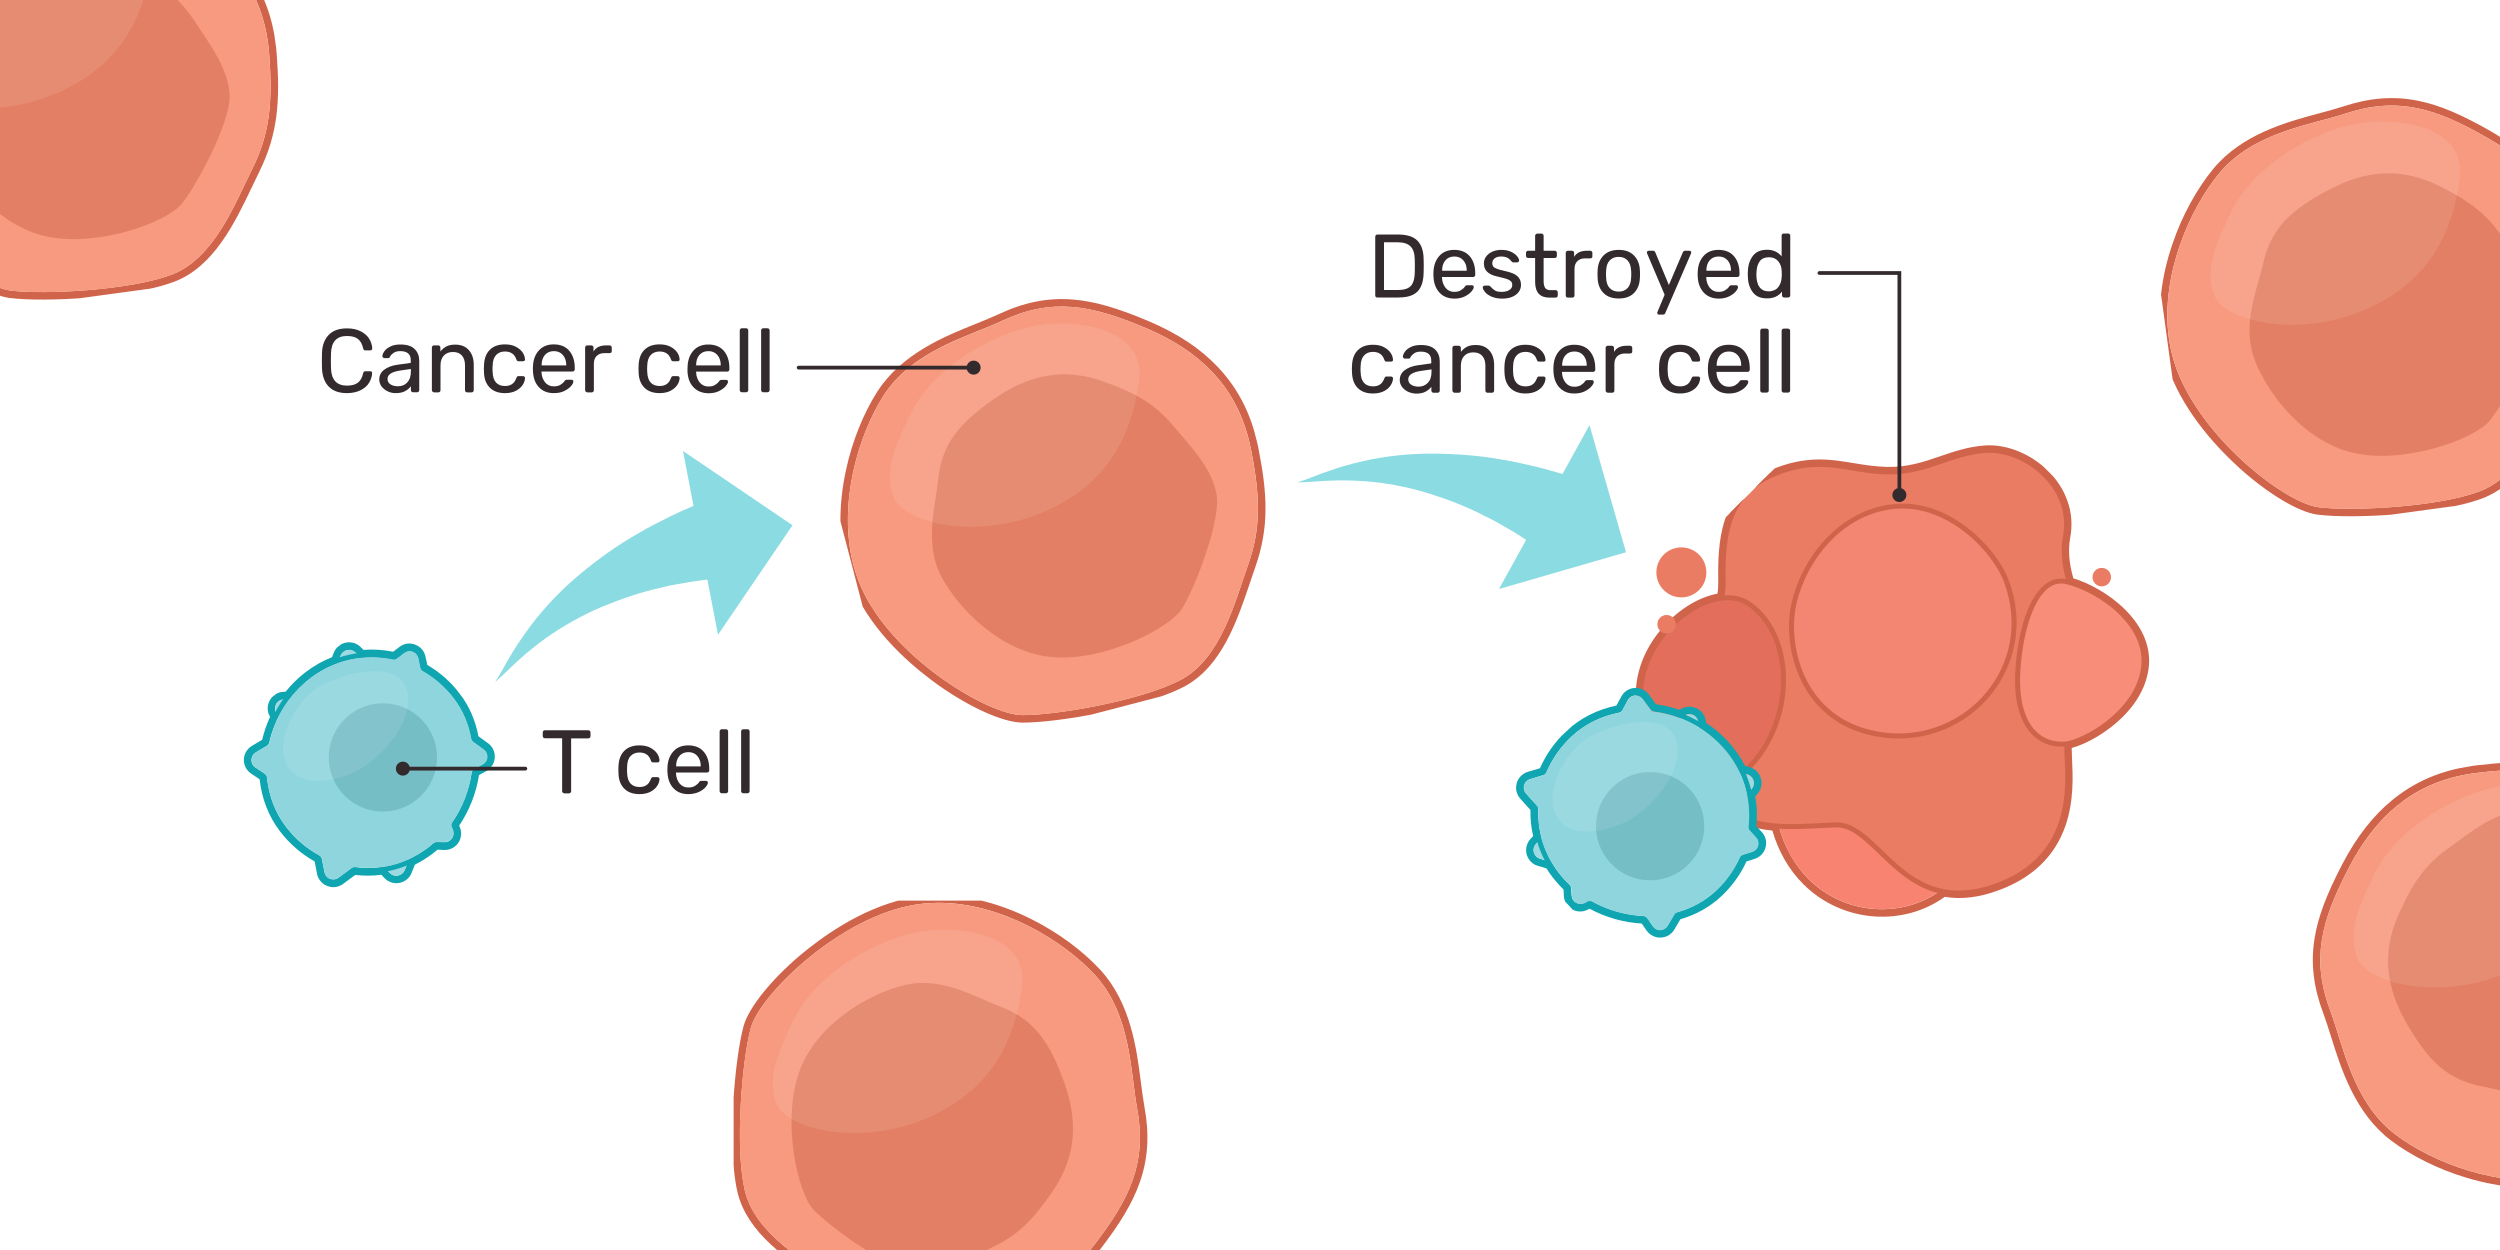 <?xml version="1.0" encoding="utf-8"?>
<!-- Generator: Adobe Illustrator 27.3.0, SVG Export Plug-In . SVG Version: 6.00 Build 0)  -->
<svg version="1.1" id="T-cell-cancer-cell-illustration"
	 xmlns="http://www.w3.org/2000/svg" xmlns:xlink="http://www.w3.org/1999/xlink" x="0px" y="0px" viewBox="0 0 2000 1000"
	 style="enable-background:new 0 0 2000 1000;" xml:space="preserve">
<style type="text/css">
	.st0{fill:#D0644B;}
	.st1{fill:#F88370;}
	.st2{fill:#EA7C64;}
	.st3{fill:#F88E79;}
	.st4{fill:#F28672;}
	.st5{fill:#E36E5B;}
	.st6{fill:#F79A7F;}
	.st7{opacity:0.5;fill:#D0644B;enable-background:new    ;}
	.st8{fill:#0FA5B1;}
	.st9{fill:#9DD9E1;}
	.st10{fill:#8FD5DD;}
	.st11{opacity:0.3;fill:#3C8691;enable-background:new    ;}
	.st12{fill:#FFFFFF;}
	.st13{clip-path:url(#SVGID_00000129925776525347193670000000788253899485901719_);}
	.st14{opacity:0.1;fill:#FFFFFF;enable-background:new    ;}
	.st15{fill:#8BDBE2;}
	.st16{fill:#332A2D;}
</style>
<symbol  id="apop" viewBox="-190.6 -191.3 381.2 382.6">
	<g>
		<path class="st0" d="M-27.6-185.3c17,0,34.1,6.7,45,22.7c7.5,11,18.6,18.8,29.7,24.5c10.5-6.4,28.9-12.4,47.1-12.4
			c16,0,31.7,4.7,41.7,17.9c22,29,6.8,75.5-1.3,84.8c4.4,10.9,74.3,47.8,41,119.5c-7.5,16.1-16.7,26.5-26.8,33.1
			c-5,38.7-39.6,70.3-81.6,70.3c-15.5,0-32-4.3-48.5-14.1c-10.2,8.9-20.1,14.8-31.9,17.2c-3.9,0.8-8.7,1.3-14.1,1.3
			c-6.5,0-13.9-0.7-21.6-2.4c-8.5,5.3-19.4,8.2-30.9,8.2c-16.8,0-35.1-6.1-49.4-19.6c-29-27.4-27.6-77.9-9.1-100.1
			c-2.4-4-5.5-7.8-9.4-11.6c-22.7-22.1-47.4-48.8-32-87s39.5-42.8,62.6-65.1S-92-145-73.6-166.1C-63.3-177.9-45.5-185.3-27.6-185.3
			 M-27.6-191.3L-27.6-191.3c-19.7,0-39,8.1-50.5,21.2c-8.8,10.1-14.1,20.9-19.2,31.3c-6.2,12.7-12.1,24.7-24,36.2
			c-7,6.7-14.2,11.9-21.2,16.9c-15.5,11.1-31.6,22.6-42.8,50.3c-7.6,18.8-7,36.6,1.9,54.4c7.6,15.2,20.2,28.2,31.5,39.1
			c2.3,2.3,4.4,4.6,6.2,7.1c-8.4,12.3-12.9,30-11.9,48.6c1.1,22.5,9.7,42.4,24.2,56.1c14.3,13.5,33.9,21.3,53.6,21.3
			c11.7,0,22.9-2.8,32-7.8c6.9,1.4,13.8,2,20.5,2c5.5,0,10.8-0.5,15.3-1.4c11-2.2,20.8-7.1,31.4-15.8c15.5,8.5,31.6,12.8,47.8,12.8
			c21.6,0,42.4-7.9,58.7-22.1c15.3-13.4,25.4-31.3,28.5-50.7c11-7.9,19.8-19,26.7-34c12.2-26.2,12.7-51.3,1.4-74.6
			C173.2-19.4,158.2-33,148.3-42c-2.1-1.9-4.6-4.2-6.3-5.9c4.3-7.3,8.7-19.8,10.5-34.1c1.9-15.1,1.4-36.8-11.8-54.2
			c-10-13.2-26.1-20.2-46.5-20.2c-19,0-36.6,5.9-47.2,11.6c-10.9-6-19.2-13.1-24.7-21.1c-5.8-8.5-13.4-15.1-22.6-19.4
			C-8.6-189.3-17.8-191.3-27.6-191.3L-27.6-191.3z"/>
		<path class="st1" d="M149.4,92.4c2.2,63.8-76.6,115.9-147.2,56.9S147.8,47.1,149.4,92.4z"/>
		<g>
			<path class="st2" d="M-27.3,181.5c-12.5,0-55.2-3-80.6-41.5c-12.9-19.6-17.7-34.9-22-48.4c-4.4-14-7.9-25.1-19.2-36.2
				C-174,31.2-197,4.4-181.6-33.8c10.8-26.6,25.6-37.3,41.4-48.6c7.1-5.1,14.5-10.3,21.7-17.3c12.5-12,18.7-24.9,24.8-37.3
				c5-10.2,10.2-20.8,18.6-30.5c10.7-12.2,28.9-19.9,47.5-19.9c19.7,0,36.3,8.4,46.7,23.6C33.8-142,62.9-132.9,78.5-128
				c1.8,0.6,3.4,1.1,4.8,1.5c14.4,4.8,39.9,45.1,53.2,78c0.7,1.8,4.6,5.4,9.1,9.4c19.1,17.3,58.9,53.4,31.8,111.6
				c-21.1,45.5-56.4,46.1-84.8,46.6c-17.4,0.3-32.4,0.6-41.1,10.3l-1.5,1.6c-23.9,26.7-39.7,44.4-62.9,49
				C-17.1,181.1-22.1,181.5-27.3,181.5L-27.3,181.5z"/>
			<path class="st0" d="M-27.6-185.3c17,0,34.1,6.7,45,22.7c16.9,24.8,52,33.5,65.3,37.9s38.3,43,52,76.9
				c4.4,10.9,74.3,47.8,41,119.5S74.5,100.8,50.1,128.2c-24.5,27.4-40.3,45.4-63.3,50.1c-4,0.8-8.8,1.3-14.1,1.3
				c-23.7,0-58.3-9.3-79-40.6C-132.7,98.7-125,76-147.8,53.9c-22.7-22.1-47.4-48.8-32-87s39.5-42.8,62.6-65.1S-92-145-73.6-166.1
				C-63.3-177.9-45.5-185.3-27.6-185.3 M-27.6-189.3v4V-189.3c-19.1,0-37.9,7.9-49,20.6c-8.7,9.9-13.9,20.6-18.9,30.9
				c-6,12.3-12.2,25-24.4,36.8c-7.1,6.8-14.4,12-21.4,17.1c-16,11.4-31.1,22.2-42.1,49.4c-7.4,18.3-6.8,35.5,1.8,52.8
				c7.4,14.9,19.9,27.7,31.1,38.5c11,10.7,14.4,21.6,18.7,35.4c4.3,13.6,9.1,29,22.2,48.9c9.8,14.9,23.3,26.2,40.1,33.5
				c13,5.7,28,8.9,42.2,8.9c5.4,0,10.5-0.5,14.9-1.3c23.9-4.8,39.8-22.6,64-49.7l1.5-1.6c8.2-9.1,22.8-9.4,39.6-9.7
				c28.9-0.5,64.9-1.1,86.6-47.8c27.7-59.5-12.8-96.3-32.3-113.9c-3.8-3.4-8-7.3-8.6-8.7c-6.8-16.8-16.4-35.1-26.5-50.2
				c-7.7-11.5-18.8-25.9-27.9-28.9c-1.4-0.5-3-1-4.8-1.5c-15.4-4.8-44.1-13.8-58.4-34.9C9.9-180.6-7.2-189.3-27.6-189.3L-27.6-189.3
				L-27.6-189.3z"/>
		</g>
		<g>
			<path class="st3" d="M112.5-35.1c-14.2,0-29.8-9.2-45-26.6c-21.2-24.1-33.1-48.5-31-63.7c0.8-5.8,3.5-10.3,8-13.3
				c10-6.6,29.9-13.7,49.8-13.7s34.1,6.4,43.3,18.7c22.3,29.5,7.6,77-1.4,87.3C129.8-39,121.6-35.1,112.5-35.1L112.5-35.1z"/>
			<path class="st0" d="M94.2-150.4c16,0,31.7,4.7,41.7,17.9c22,29,6.8,75.5-1.3,84.8c-6,6.9-13.6,10.6-22.2,10.6
				c-12.9,0-28-8.2-43.5-25.9c-26-29.6-40.4-62.8-23.4-74C55.7-143.7,75.1-150.4,94.2-150.4 M94.2-154.4v4V-154.4
				c-20.4,0-40.6,7.3-50.9,14.1c-5,3.3-8.1,8.4-8.9,14.7c-2.1,16,9.6,40.4,31.5,65.3c15.6,17.8,31.7,27.2,46.5,27.2
				c9.7,0,18.4-4.1,25.2-12c4.6-5.4,10.7-20.2,12.9-37.1c1.9-14.7,1.4-35.8-11.4-52.7C129.5-147.7,114-154.4,94.2-154.4L94.2-154.4
				L94.2-154.4z"/>
		</g>
		<g>
			<path class="st4" d="M-22.4,69.6c-33.1,0-61.9-22-74.7-42.4c-18.3-29.4-25.6-76.6,1.6-110.7c14.6-18.3,39.6-28.8,68.5-28.8
				c14.3,0,28.1,2.6,38.1,7.2c30,13.9,49.3,40.2,53,72c3.7,32.4-9.5,63.8-35.4,84C12.7,63.3-4.5,69.6-22.4,69.6L-22.4,69.6z"/>
			<path class="st0" d="M-27-110.4c14.6,0,28.1,2.8,37.2,7.1C74.6-73.5,79,9,27.4,49.3C10.5,62.4-6.5,67.6-22.4,67.6
				c-32.8,0-60.8-22-73-41.5c-18-28.9-25.3-74.9,1.4-108.4C-77.3-103-50.6-110.4-27-110.4 M-27-114.4v4V-114.4
				c-13.3,0-26.3,2.3-37.5,6.5C-77.9-102.8-88.9-95-97-84.8c-12.9,16.1-19.2,36.4-18.4,58.6c0.7,19,6.6,38.3,16.7,54.5
				c13,20.9,42.4,43.4,76.4,43.4c18.4,0,35.9-6.5,52.2-19.2c13.2-10.3,23.5-23.9,29.8-39.2c6-14.7,8.2-30.9,6.4-46.6
				C64.3-48.7,58.7-63.3,50-75.7C40.5-89.2,27.7-99.7,11.9-107C1.7-111.7-12.4-114.4-27-114.4L-27-114.4L-27-114.4z"/>
		</g>
		<g>
			<path class="st5" d="M-79.8,187.3c-18.7,0-37.2-7.4-50.8-20.2c-23.8-22.5-26.9-58.6-19.6-82.6c5.3-17.7,15.8-29.1,28.6-31.4
				c3.1-0.5,6.2-0.8,9.4-0.8c42.5,0,82.8,46.1,82.8,94.9c0,9.8-3.6,18.6-10.6,25.5C-49.3,182-63.8,187.3-79.8,187.3L-79.8,187.3
				L-79.8,187.3z"/>
			<path class="st0" d="M-112.3,54.3c39.8,0,80.7,43.5,80.8,92.9c0,23.8-22.5,38.1-48.3,38.1c-16.8,0-35.1-6.1-49.5-19.6
				c-36.4-34.3-24.9-104.9,7.9-110.6C-118.4,54.5-115.4,54.3-112.3,54.3 M-112.3,50.3c-3.3,0-6.5,0.3-9.7,0.8
				c-13.6,2.4-24.6,14.3-30.2,32.8c-7.4,24.6-4.3,61.6,20.2,84.7c14,13.2,33,20.7,52.2,20.7c16.5,0,31.5-5.5,41.2-15.2
				c7.3-7.3,11.2-16.6,11.1-26.9c0-24.1-9.7-48.8-26.5-67.6C-70.6,60.9-91.9,50.3-112.3,50.3L-112.3,50.3L-112.3,50.3z"/>
		</g>
	</g>
</symbol>
<symbol  id="cancercell1" viewBox="-166 -171.6 332 343.1">
	<g>
		<path class="st0" d="M-1-165.6c50.4,0,99.7,30.4,124.8,57.5C153.1-76.4,152.5-29.3,157.6-2c8.3,44.2-5.5,73-35,111.1
			C95,144.8,61.6,165.6,17,165.6c-3,0-6-0.1-9.1-0.3c-38.6-2.3-63.2-8.2-89-25.8s-66.7-39.8-75-75.1c-8.1-34.5-2.2-104.1,4.8-129.8
			c7-25.8,66.6-84.6,125.2-97.5C-17.8-164.7-9.4-165.6-1-165.6 M-1-171.6c-9.1,0-17.9,0.9-26.4,2.8c-36.5,8-68.6,31.8-84.5,45.2
			c-23.5,19.9-41.2,42.1-45.2,56.6c-3.7,13.6-7,38.3-8.3,62.9c-0.9,16.8-1.6,48.3,3.4,69.9c7.8,32.9,40.4,54.3,66.6,71.5
			c3.9,2.5,7.5,4.9,10.9,7.2c28.6,19.5,55.4,24.6,92,26.8c3.2,0.2,6.4,0.3,9.4,0.3c22.9,0,43.2-5.1,62.1-15.6
			c17.5-9.7,33.3-23.9,48.3-43.2c17.1-22.1,26.9-38.6,32.6-54.9c6.7-19.1,7.8-38.4,3.6-60.9c-1-5.4-1.8-11.9-2.7-18.7
			c-3.4-26.9-8.1-63.8-32.6-90.4c-14.2-15.3-33.5-29.6-54.6-40.2C48.7-164.9,22.9-171.6-1-171.6L-1-171.6L-1-171.6z"/>
		<path class="st6" d="M7.9,165.3c49.2,3,85.2-18.1,114.7-56.2S166,42.2,157.6-2c-5.1-27.3-4.6-74.5-33.8-106.1
			c-29.3-31.6-91.4-67.7-150-54.8s-118.1,71.8-125.2,97.5c-7,25.8-12.9,95.3-4.8,129.8c8.3,35.3,49.3,57.5,75,75.1
			C-55.3,157.1-30.7,163,7.9,165.3L7.9,165.3z"/>
		<path class="st7" d="M90.2,65.1c19.5-28.4,20.2-57.4,8.7-88.4s-23.3-49.4-52-59.8C29.2-89.7,2-106.5-27-100.1
			c-28.9,6.5-72.3,31.1-85.9,70.7s-0.8,95.9,11.6,109.1c12.4,13.2,50.8,41.1,73.8,48.3s51.2-9.4,70.7-18.7S74.9,87.4,90.2,65.1
			L90.2,65.1z"/>
	</g>
</symbol>
<symbol  id="tcell1_2" viewBox="-90.6 -91.9 181.2 183.8">
	<g>
		<path class="st8" d="M-28.2-85.9c0.3,0,0.7,0,1,0.1c1.1,0.2,2.1,0.6,2.9,1.1l4.1,2.7c7.4-2,15.2-3.2,23.1-3.2
			c8.8,0,17.1,1.3,24.9,3.8l5.6-3.4c1.2-0.7,2.4-1,3.7-1c2.4,0,4.8,1.2,6.1,3.5c0.6,0.9,0.9,2,1,3l0.6,5.7
			c7.5,4.5,14.1,10.2,19.8,16.8c0.7,0.8,1.7,1.3,2.8,1.3H75c3.9,0,7.1,3.2,7.1,7.2c0,1.1-0.3,2.1-0.7,3l-3.4,7.1c-0.4,1-0.5,2-0.1,3
			c4.2,10.1,6.6,21.1,6.6,32.6c0,12.1-3.1,23.7-8.5,34.1c-0.4,0.8-0.6,1.8-0.3,2.8l3,10c1.1,3.8-1,7.8-4.8,8.9
			c-0.7,0.2-1.4,0.3-2.1,0.3c-0.4,0-0.7,0-1.1-0.1L63,52.2c-0.2,0-0.4,0-0.5,0c-1,0-1.9,0.4-2.6,1.1C49.7,63.2,37.1,71,23.1,75.5
			c-1.2,0.4-2.2,1.4-2.5,2.6l-0.6,2.3c-0.8,3.3-3.7,5.5-6.9,5.5c-0.6,0-1.1-0.1-1.7-0.2c-1.1-0.3-2-0.8-2.8-1.4l-4.8-3.9
			c-0.7-0.5-1.5-0.8-2.3-0.8c-0.1,0-0.2,0-0.2,0c-1.7,0.1-3.5,0.2-5.2,0.2c-6.3,0-12.3-0.7-18-2l-8.1,4.8c-1.2,0.7-2.4,1-3.7,1
			c-2.4,0-4.8-1.2-6.2-3.5c-0.5-0.9-0.9-2-1-3l-0.6-6.6c-7-3.7-13.2-8.4-18.7-13.8c-0.7-0.7-1.7-1.1-2.7-1.1c0,0,0,0,0,0l-13-0.2
			c-3.9-0.1-7.1-3.3-7-7.3c0-1.1,0.3-2.1,0.7-3l5-10.1c0.5-1,0.5-2.1,0-3.1C-82,21.3-84.6,9.6-84.6-2.7c0-14.6,4.4-28.4,11.9-40.5
			c0.6-0.9,0.7-2.1,0.4-3.2l-3-8.7c-1.3-3.7,0.7-7.8,4.5-9.1c0.8-0.3,1.5-0.4,2.3-0.4c0.3,0,0.5,0,0.8,0l10.5,1.2c0.1,0,0.3,0,0.4,0
			c0.9,0,1.7-0.3,2.4-0.9c5.6-4.7,11.9-8.7,18.5-12l0.5-3.6C-34.8-83.4-31.7-85.9-28.2-85.9 M-28.2-91.9L-28.2-91.9
			c-6.5,0-12.1,4.9-13,11.3l-0.1,0.5c-5.7,3-11.1,6.6-16.1,10.7l-9.5-1.1c-0.5-0.1-1-0.1-1.5-0.1c-1.4,0-2.9,0.2-4.2,0.7
			c-6.9,2.3-10.6,9.8-8.2,16.7l2.6,7.7c-8,13.2-12.3,28-12.3,42.8c0,12.6,2.5,24.7,7.4,36.1l-4.5,9.1c-0.9,1.8-1.3,3.7-1.3,5.6
			c-0.1,3.5,1.3,6.8,3.7,9.4c2.4,2.5,5.7,3.9,9.2,4l12.2,0.2c5,4.9,10.6,9.1,16.7,12.6l0.3,3.4c0.2,1.9,0.8,3.8,1.8,5.5
			c2.4,4,6.7,6.4,11.3,6.4c2.4,0,4.7-0.6,6.7-1.9l6.1-3.6c5.6,1.1,11.3,1.6,17,1.6c1.6,0,3.1,0,4.7-0.1L4.8,89
			c1.5,1.2,3.3,2.1,5.2,2.6c1,0.2,2.1,0.4,3.1,0.4c6.1,0,11.3-4.1,12.8-10.1l0.3-1.1C40,76.1,52.8,68.4,63.3,58.3l6.7,1
			c0.6,0.1,1.3,0.1,1.9,0.1c1.3,0,2.6-0.2,3.8-0.6c3.4-1,6.1-3.3,7.8-6.4c1.7-3.1,2-6.7,1-10l-2.7-9.1c5.8-11.5,8.8-23.7,8.8-36.1
			c0-11.7-2.2-23.1-6.7-34l2.9-6.2c0.8-1.8,1.3-3.7,1.3-5.6c0-3.5-1.4-6.8-3.8-9.3s-5.8-3.9-9.3-3.9h-6.4c-5.3-6-11.3-11.3-18-15.6
			L50.3-80c-0.2-1.9-0.8-3.8-1.8-5.5c-2.4-3.9-6.7-6.4-11.3-6.4c-2.4,0-4.7,0.6-6.8,1.9l-3.3,2c-7.8-2.2-15.8-3.3-24.1-3.3
			c-7.4,0-14.8,0.9-22.1,2.7l-1.9-1.2c-1.6-1.1-3.5-1.8-5.4-2C-26.9-91.9-27.6-91.9-28.2-91.9L-28.2-91.9z"/>
		<g>
			<path class="st9" d="M33.5-84.8l-11.1,6.7c-5.4,3.3-8.6,9.7-7.1,16.5c1.5,7,7.8,12.1,14.9,12.1c9.3,0.1,16.4-7.9,15.5-16.9
				l-1.3-12.9c-0.1-1-0.4-2-1-3C41.3-85.7,36.9-86.8,33.5-84.8z"/>
			<path class="st9" d="M-35.3-79.8l-1.8,12.9c-0.9,6.2,2.1,12.8,8.3,15.9s14.3,1.6,18.8-3.9c5.9-7.2,4.2-17.7-3.4-22.7l-10.9-7.1
				c-0.8-0.6-1.9-0.9-2.9-1.1C-31.1-86.4-34.7-83.7-35.3-79.8L-35.3-79.8z"/>
			<path class="st9" d="M-30.1,82.6L-19,76c5.4-3.2,8.6-9.7,7.2-16.4c-1.5-7-7.7-12.1-14.8-12.2c-9.3-0.1-16.4,7.9-15.5,16.9
				l1.2,12.9c0.1,1,0.4,2.1,1,3C-37.9,83.5-33.5,84.6-30.1,82.6L-30.1,82.6z"/>
		</g>
		<path class="st8" d="M3-85.2c25.2,0,46.9,11.1,61.6,28.3c0.7,0.8,1.7,1.3,2.8,1.3H75c3.9,0,7.1,3.2,7.1,7.2c0,1.1-0.3,2.1-0.7,3
			l-3.4,7.1c-0.4,1-0.5,2-0.1,3c4.2,10.1,6.6,21.1,6.6,32.6c0,12.1-3.1,23.7-8.5,34.1c-0.4,0.8-0.6,1.8-0.3,2.8l3,10
			c1.1,3.8-1,7.8-4.8,8.9c-0.7,0.2-1.4,0.3-2.1,0.3c-0.4,0-0.7,0-1.1-0.1L63,52.2c-0.2,0-0.4,0-0.5,0c-1,0-1.9,0.4-2.6,1.1
			C49.7,63.2,37.1,71,23.1,75.5c-1.2,0.4-2.2,1.4-2.5,2.6l-0.6,2.3c-0.8,3.3-3.7,5.5-6.9,5.5c-0.6,0-1.1-0.1-1.7-0.2
			c-1.1-0.3-2-0.8-2.8-1.4l-4.8-3.9c-0.7-0.5-1.5-0.8-2.3-0.8c-0.1,0-0.2,0-0.2,0c-1.7,0.1-3.5,0.2-5.2,0.2
			c-22.5,0-42.1-8.9-56.3-23c-0.7-0.7-1.7-1.1-2.7-1.1c0,0,0,0,0,0l-13-0.2c-3.9-0.1-7.1-3.3-7.1-7.3c0-1.1,0.3-2.1,0.7-3l4.9-10.1
			c0.5-1,0.5-2.1,0-3.1C-82,21.3-84.6,9.6-84.6-2.7c0-14.6,4.4-28.4,11.9-40.5c0.6-0.9,0.7-2.1,0.4-3.2l-3-8.7
			c-1.3-3.7,0.7-7.8,4.5-9.1c0.8-0.3,1.6-0.4,2.3-0.4c0.3,0,0.5,0,0.8,0l10.5,1.2c0.1,0,0.3,0,0.4,0c0.9,0,1.7-0.3,2.4-0.9
			C-38.7-77.2-18.5-85.2,3-85.2 M3-89.2c-21.6,0-42.8,7.8-59.8,21.9l-10.4-1.2c-0.4,0-0.8-0.1-1.2-0.1c-1.2,0-2.5,0.2-3.6,0.6
			c-2.8,1-5.1,3-6.4,5.6c-1.3,2.7-1.5,5.7-0.6,8.5l2.9,8.6c-8.2,13.1-12.5,27.8-12.5,42.5C-88.6,9.9-86,22-81,33.4l-4.9,10
			c-0.7,1.5-1.1,3.1-1.1,4.7c0,3,1.1,5.8,3.2,7.9c2.1,2.1,4.9,3.3,7.8,3.4l13,0.2c0,0,0,0,0,0c15.6,15.6,36.6,24.1,59,24.1
			c1.8,0,3.6-0.1,5.4-0.2l4.7,3.8c1.3,1,2.8,1.8,4.4,2.2c0.9,0.2,1.8,0.3,2.7,0.3c5.2,0,9.6-3.5,10.8-8.5l0.5-2.2
			c14.3-4.6,27.4-12.6,38.1-23.1l7.7,1.1c0.6,0.1,1.1,0.1,1.6,0.1c1.1,0,2.2-0.2,3.2-0.5c5.9-1.8,9.2-8,7.4-13.9l-3-9.8
			c5.9-11.5,8.9-23.5,8.9-35.9s-2.3-23.2-6.9-34l3.3-7c0.7-1.5,1.1-3.1,1.1-4.8c0-6.2-5-11.2-11.1-11.2h-7.4
			C59.7-68.8,50.3-76,39.5-81.1C28.1-86.5,15.9-89.2,3-89.2L3-89.2L3-89.2z"/>
		<path class="st10" d="M75.8,34.2c-0.3-0.9-0.2-1.9,0.3-2.8c5.4-10.5,8.5-22.1,8.5-34.1S82.2-25.2,78-35.3c-0.4-1-0.4-2.1,0.1-3
			l3.4-7.1c0.4-0.9,0.7-2,0.7-3c0-4-3.2-7.2-7.1-7.2h-7.5c-1.1,0-2.1-0.5-2.8-1.3C49.9-74.1,28.2-85.2,3-85.2
			c-21.5,0-41.7,8-57.3,21.1c-0.8,0.6-1.8,1-2.8,0.8l-10.5-1.2c-1-0.1-2.1,0-3.1,0.3c-3.7,1.3-5.8,5.3-4.5,9.1l3,8.7
			c0.4,1,0.2,2.2-0.4,3.2c-7.5,12.1-11.9,26-11.9,40.5c0,12.3,2.6,24,7.3,34.6c0.4,1,0.4,2.1,0,3.1l-4.9,10.1c-0.4,0.9-0.7,2-0.7,3
			c-0.1,3.9,3.1,7.2,7.1,7.3l13,0.2c0,0,0,0,0,0c1,0,2,0.4,2.7,1.1c14.2,14.2,33.7,23,56.3,23c1.8,0,3.5-0.1,5.2-0.2
			c0.9-0.1,1.8,0.2,2.6,0.8l4.8,3.9c0.8,0.6,1.8,1.1,2.8,1.4c3.8,0.9,7.7-1.4,8.7-5.3l0.6-2.3c0.3-1.2,1.2-2.2,2.5-2.6
			C37.1,71,49.8,63.2,59.9,53.2c0.8-0.8,2-1.2,3.1-1l7.9,1.2c1,0.1,2.1,0.1,3.1-0.2c3.8-1.1,5.9-5.1,4.8-8.9L75.8,34.2L75.8,34.2z"
			/>
		<circle class="st11" cx="10.8" cy="0.4" r="43.3"/>
	</g>
</symbol>
<rect class="st12" width="2000" height="1000"/>
<g>
	<defs>
		<rect id="SVGID_1_" width="2000" height="1000"/>
	</defs>
	<clipPath id="SVGID_00000145033635528232536870000011219836272965347251_">
		<use xlink:href="#SVGID_1_"  style="overflow:visible;"/>
	</clipPath>
	<g style="clip-path:url(#SVGID_00000145033635528232536870000011219836272965347251_);">
		<g>
			<g>
				<defs>
					
						<rect id="SVGID_00000015357267889166515990000011389946277450740637_" x="1336.4" y="345.8" transform="matrix(0.707 -0.707 0.707 0.707 68.151 1237.325)" width="382.6" height="381.2"/>
				</defs>
				<clipPath id="SVGID_00000124850968141406112820000000471039929177399735_">
					<use xlink:href="#SVGID_00000015357267889166515990000011389946277450740637_"  style="overflow:visible;"/>
				</clipPath>
				<g transform="matrix(1 0 0 1 0 0)" style="clip-path:url(#SVGID_00000124850968141406112820000000471039929177399735_);">
					
						<use xlink:href="#apop"  width="381.2" height="382.6" x="-190.6" y="-191.3" transform="matrix(0.707 0.707 -0.707 0.707 1523.089 531.827)" style="overflow:visible;"/>
				</g>
			</g>
			<circle class="st2" cx="1345.1" cy="457.9" r="20"/>
			<circle class="st2" cx="1681.4" cy="461.7" r="7.4"/>
			<circle class="st2" cx="1333.3" cy="499.4" r="7.4"/>
		</g>
		<g>
			<g>
				<defs>
					
						<rect id="SVGID_00000087408671796963181270000003437545568591949242_" x="1221.1" y="562.2" transform="matrix(0.733 -0.681 0.681 0.733 -93.225 1068.156)" width="183.8" height="181.2"/>
				</defs>
				<clipPath id="SVGID_00000019645179393163402510000005986616853132725683_">
					<use xlink:href="#SVGID_00000087408671796963181270000003437545568591949242_"  style="overflow:visible;"/>
				</clipPath>
				<g style="clip-path:url(#SVGID_00000019645179393163402510000005986616853132725683_);">
					
						<use xlink:href="#tcell1_2"  width="181.2" height="183.8" x="-90.6" y="-91.9" transform="matrix(0.681 0.733 -0.733 0.681 1313.045 652.748)" style="overflow:visible;"/>
				</g>
			</g>
			<path class="st14" d="M1244.3,651c-8.7-19.5,9-51.4,27.3-61.5c18.3-10.1,51.9-18.3,64.8-5c12.9,13.3,4,43.6-25.4,66.5
				C1293.4,664.7,1254.8,674.8,1244.3,651L1244.3,651z"/>
		</g>
		<g>
			<g>
				<defs>
					
						<rect id="SVGID_00000062913495890963863350000011728217370342899897_" x="206.9" y="520.2" transform="matrix(0.795 -0.607 0.607 0.795 -310.543 306.322)" width="181.2" height="183.8"/>
				</defs>
				<clipPath id="SVGID_00000081631551900811273380000007649218400437852079_">
					<use xlink:href="#SVGID_00000062913495890963863350000011728217370342899897_"  style="overflow:visible;"/>
				</clipPath>
				<g style="clip-path:url(#SVGID_00000081631551900811273380000007649218400437852079_);">
					
						<use xlink:href="#tcell1_2"  width="181.2" height="183.8" x="-90.6" y="-91.9" transform="matrix(0.795 -0.607 0.607 0.795 297.486 612.158)" style="overflow:visible;"/>
				</g>
			</g>
			<path class="st14" d="M228.7,610.4c-8.6-19.5,9-51.4,27.3-61.5c18.3-10.1,51.9-18.3,64.8-5c12.9,13.3,4,43.6-25.4,66.5
				C277.9,624.1,239.3,634.2,228.7,610.4L228.7,610.4z"/>
		</g>
		<g>
			<g>
				<defs>
					
						<rect id="SVGID_00000116225401546923828750000014721037285564243624_" x="675" y="241" transform="matrix(0.968 -0.253 0.253 0.968 -75.356 227.024)" width="343.1" height="332"/>
				</defs>
				<clipPath id="SVGID_00000139987843943276014290000014804866198199359886_">
					<use xlink:href="#SVGID_00000116225401546923828750000014721037285564243624_"  style="overflow:visible;"/>
				</clipPath>
				
					<g transform="matrix(1 -1.490116e-08 1.490116e-08 1 -6.103516e-05 3.051758e-05)" style="clip-path:url(#SVGID_00000139987843943276014290000014804866198199359886_);">
					
						<use xlink:href="#cancercell1"  width="332" height="343.1" x="-166" y="-171.6" transform="matrix(-0.253 -0.968 0.968 -0.253 842.773 409.058)" style="overflow:visible;"/>
				</g>
			</g>
			<path class="st14" d="M727.8,332.3c15.8-33.9,57.9-62.3,97.4-71.1c32.8-7.3,92.2,0,86,43.9S886.1,388,834,410
				c-52.2,22-111.5,9-119.4-12.8C706.7,375.3,717.7,354.1,727.8,332.3L727.8,332.3z"/>
		</g>
		<g>
			<g>
				<g>
					<defs>
						
							<rect id="SVGID_00000046312753279040503390000003905580270897677757_" x="1851.4" y="604" transform="matrix(0.984 -0.176 0.176 0.984 -104.881 366.555)" width="332" height="343.1"/>
					</defs>
					<clipPath id="SVGID_00000088095050234861297450000015366219112412998787_">
						<use xlink:href="#SVGID_00000046312753279040503390000003905580270897677757_"  style="overflow:visible;"/>
					</clipPath>
					
						<g transform="matrix(1 1.490116e-08 -1.490116e-08 1 1.220703e-04 -6.103516e-05)" style="clip-path:url(#SVGID_00000088095050234861297450000015366219112412998787_);">
						
							<use xlink:href="#cancercell1"  width="332" height="343.1" x="-166" y="-171.6" transform="matrix(-0.984 0.176 -0.176 -0.984 2019.189 779.49)" style="overflow:visible;"/>
					</g>
				</g>
				<path class="st14" d="M1898.7,700.8c15.8-33.9,57.9-62.3,97.4-71.1c32.8-7.3,92.2,0,86.1,43.9s-25.2,82.9-77.3,104.9
					c-52.2,22-111.5,9-119.4-12.8S1888.6,722.6,1898.7,700.8L1898.7,700.8z"/>
			</g>
			<g>
				<g>
					<defs>
						<rect id="SVGID_00000047752190479009871150000003719793311786690945_" x="586.9" y="720.5" width="332" height="343.1"/>
					</defs>
					<clipPath id="SVGID_00000077309964196785050630000014403050108471338644_">
						<use xlink:href="#SVGID_00000047752190479009871150000003719793311786690945_"  style="overflow:visible;"/>
					</clipPath>
					<g style="clip-path:url(#SVGID_00000077309964196785050630000014403050108471338644_);">
						
							<use xlink:href="#cancercell1"  width="332" height="343.1" x="-166" y="-171.6" transform="matrix(1 0 0 1 751.952 887.86)" style="overflow:visible;"/>
					</g>
				</g>
				<path class="st14" d="M634.2,817.3c15.8-33.9,57.9-62.3,97.4-71.1c32.8-7.3,92.2,0,86,43.9s-25.2,82.9-77.3,104.9
					c-52.2,22-111.5,9-119.4-12.8C613.1,860.4,624,839.2,634.2,817.3L634.2,817.3z"/>
			</g>
			<g>
				<g>
					<defs>
						
							<rect id="SVGID_00000011715571634388479760000018005857850428129931_" x="1731.5" y="79.4" transform="matrix(0.991 -0.135 0.135 0.991 -15.707 259.206)" width="343.1" height="332"/>
					</defs>
					<clipPath id="SVGID_00000142177066211403349840000001213330336858010019_">
						<use xlink:href="#SVGID_00000011715571634388479760000018005857850428129931_"  style="overflow:visible;"/>
					</clipPath>
					<g style="clip-path:url(#SVGID_00000142177066211403349840000001213330336858010019_);">
						
							<use xlink:href="#cancercell1"  width="332" height="343.1" x="-166" y="-171.6" transform="matrix(-0.135 -0.991 0.991 -0.135 1899.035 246.962)" style="overflow:visible;"/>
					</g>
				</g>
				<path class="st14" d="M1784.3,170.7c15.8-33.9,57.9-62.3,97.4-71.1c32.8-7.3,92.2,0,86.1,43.9c-6.2,43.9-25.2,82.9-77.3,104.9
					c-52.2,22-111.5,9-119.4-12.8S1774.2,192.5,1784.3,170.7L1784.3,170.7z"/>
			</g>
			<g>
				<g>
					<defs>
						
							<rect id="SVGID_00000085208998476415896520000016075521351791588021_" x="-114.9" y="-94" transform="matrix(0.991 -0.135 0.135 0.991 -9.211 8.306)" width="343.1" height="332"/>
					</defs>
					<clipPath id="SVGID_00000135682282259369445800000002328773446738186889_">
						<use xlink:href="#SVGID_00000085208998476415896520000016075521351791588021_"  style="overflow:visible;"/>
					</clipPath>
					
						<g transform="matrix(1 0 0 1 0 -7.629395e-06)" style="clip-path:url(#SVGID_00000135682282259369445800000002328773446738186889_);">
						
							<use xlink:href="#cancercell1"  width="332" height="343.1" x="-166" y="-171.6" transform="matrix(-0.135 -0.991 0.991 -0.135 52.605 73.622)" style="overflow:visible;"/>
					</g>
				</g>
				<path class="st14" d="M-62.1-2.7C-46.4-36.5-4.2-65,35.3-73.8c32.8-7.3,92.2,0,86.1,43.9C115.2,14,96.2,53.1,44.1,75.1
					c-52.2,22-111.5,9-119.4-12.8S-72.3,19.2-62.1-2.7L-62.1-2.7z"/>
			</g>
		</g>
	</g>
</g>
<path class="st15" d="M634,420.2l-87.6-59.4l8.4,43.9c-6.3,2.7-12.5,5.4-18.6,8.4c-8.6,4.5-17.2,8.4-25.4,13.5
	c-16.6,9.3-32.2,20.6-46.8,32.7c-14.5,12.1-27.6,25.7-38.8,40.4c-5.5,7.4-10.8,14.9-15.5,22.7c-4.8,7.7-8.7,15.8-13.6,23.2
	c6.9-5.8,13-12.4,19.6-18.2c6.5-6,13.4-11.3,20.4-16.5c14.1-10.1,29.1-18.4,44.6-25.1c15.6-6.5,31.4-12,47.8-15.6
	c8-2.2,16.4-3.3,24.5-4.8c4.3-0.7,8.6-1.2,12.9-1.7l8.5,44.1L634,420.2L634,420.2z"/>
<path class="st15" d="M1300.8,441.8l-29.2-101.7l-21.6,39.1c-6.6-1.9-13.1-3.9-19.7-5.5c-9.4-2-18.6-4.5-28.1-5.9
	c-18.7-3.5-38-4.8-56.8-4.9c-18.9,0-37.7,2-55.7,6.2c-9,2.1-17.9,4.5-26.4,7.6c-8.6,2.8-16.8,6.6-25.3,9.2c9,0,17.9-1.2,26.8-1.4
	c8.8-0.4,17.6-0.1,26.2,0.4c17.3,1.2,34.2,4.5,50.3,9.3c16.2,5,31.8,10.9,46.7,18.7c7.5,3.4,14.7,8,21.9,12c3.7,2.2,7.4,4.6,11,7
	l-21.7,39.3L1300.8,441.8L1300.8,441.8z"/>
<g>
	<g>
		<path class="st16" d="M263,309.3c-3.3-3.5-5.1-8.2-5.4-14.3c0-1.3-0.1-3.4-0.1-6.3s0-5.1,0.1-6.5c0.2-6,2-10.8,5.4-14.3
			s8.2-5.2,14.6-5.2c4.3,0,7.9,0.8,10.9,2.3c3,1.5,5.2,3.5,6.8,5.9c1.5,2.5,2.4,5.1,2.5,7.9v0.1c0,0.4-0.2,0.7-0.5,1s-0.7,0.4-1,0.4
			h-4c-1,0-1.6-0.5-1.8-1.7c-0.8-3.6-2.3-6.1-4.4-7.6c-2.1-1.5-4.9-2.2-8.5-2.2c-8.3,0-12.5,4.6-12.8,13.8c0,1.3-0.1,3.3-0.1,6
			s0,4.7,0.1,6.1c0.3,9.2,4.6,13.8,12.8,13.8c3.5,0,6.4-0.7,8.5-2.2c2.1-1.5,3.6-4,4.4-7.6c0.1-0.6,0.4-1.1,0.6-1.3s0.7-0.4,1.1-0.4
			h4c0.4,0,0.8,0.1,1.1,0.4c0.3,0.3,0.4,0.6,0.4,1c-0.1,2.8-1,5.5-2.5,7.9c-1.5,2.5-3.8,4.4-6.8,5.9c-3,1.5-6.6,2.3-10.9,2.3
			C271.2,314.5,266.3,312.7,263,309.3L263,309.3z"/>
		<path class="st16" d="M310,313c-2-1-3.6-2.3-4.8-3.9c-1.2-1.7-1.8-3.5-1.8-5.5c0-3.2,1.3-5.8,3.9-7.8c2.6-2,6.2-3.4,10.6-4
			l10.7-1.5v-2.1c0-4.9-2.8-7.3-8.4-7.3c-2.1,0-3.8,0.4-5.2,1.3c-1.3,0.9-2.4,1.9-3,3.1c-0.1,0.4-0.3,0.7-0.5,0.9
			c-0.2,0.2-0.5,0.3-0.9,0.3h-3.1c-0.4,0-0.8-0.2-1.1-0.5c-0.3-0.3-0.5-0.7-0.5-1.1c0-1.1,0.6-2.5,1.6-3.9c1-1.5,2.6-2.7,4.8-3.8
			s4.8-1.6,8-1.6c5.4,0,9.2,1.3,11.6,3.8s3.5,5.6,3.5,9.4v23.3c0,0.5-0.2,0.9-0.5,1.2s-0.7,0.5-1.2,0.5h-3.3c-0.5,0-0.9-0.2-1.2-0.5
			s-0.5-0.7-0.5-1.2V309c-1.1,1.5-2.6,2.8-4.6,3.9c-2,1.1-4.6,1.6-7.7,1.6C314.2,314.5,312,314,310,313L310,313z M325.7,306
			c2-2,3-5,3-8.8v-2l-8.4,1.2c-3.4,0.5-6,1.3-7.7,2.4c-1.7,1.1-2.6,2.6-2.6,4.3c0,1.9,0.8,3.4,2.4,4.4c1.6,1,3.5,1.5,5.6,1.5
			C321.2,309.1,323.8,308.1,325.7,306L325.7,306z"/>
		<path class="st16" d="M346,313.3c-0.3-0.3-0.5-0.7-0.5-1.2V278c0-0.5,0.2-0.9,0.5-1.2s0.7-0.5,1.2-0.5h3.4c0.5,0,0.9,0.2,1.2,0.5
			s0.5,0.7,0.5,1.2v3.2c1.4-1.8,3-3.1,4.9-4.1c1.9-1,4.3-1.4,7.1-1.4c4.6,0,8.2,1.5,10.8,4.4c2.6,3,3.9,6.9,3.9,11.8v20.3
			c0,0.5-0.2,0.9-0.5,1.2s-0.7,0.5-1.2,0.5h-3.6c-0.5,0-0.9-0.2-1.2-0.5s-0.5-0.7-0.5-1.2v-19.9c0-3.4-0.8-6-2.5-7.9
			c-1.7-1.9-4-2.8-7.2-2.8s-5.4,1-7.2,2.8c-1.8,1.9-2.7,4.5-2.7,7.9v19.9c0,0.5-0.2,0.9-0.5,1.2s-0.7,0.5-1.2,0.5h-3.6
			C346.7,313.7,346.3,313.6,346,313.3L346,313.3z"/>
		<path class="st16" d="M391.8,310.1c-2.9-2.9-4.5-7-4.6-12.2l-0.1-2.9l0.1-2.9c0.2-5.2,1.7-9.3,4.6-12.2c2.9-2.9,6.9-4.4,12.1-4.4
			c3.5,0,6.4,0.6,8.8,1.9s4.2,2.8,5.4,4.6c1.2,1.8,1.8,3.6,1.9,5.5c0,0.5-0.1,0.9-0.4,1.1c-0.3,0.3-0.8,0.4-1.2,0.4h-3.5
			c-0.5,0-0.8-0.1-1.1-0.3s-0.5-0.6-0.7-1.1c-0.8-2.3-2-4-3.5-4.9c-1.5-1-3.4-1.5-5.6-1.5c-3,0-5.3,0.9-7.1,2.8
			c-1.8,1.9-2.7,4.7-2.8,8.5l-0.1,2.6l0.1,2.5c0.1,3.8,1.1,6.7,2.8,8.5c1.7,1.8,4.1,2.7,7.1,2.7c2.3,0,4.1-0.5,5.6-1.5
			c1.5-1,2.6-2.6,3.5-4.9c0.2-0.6,0.5-1,0.7-1.2s0.6-0.3,1.1-0.3h3.5c0.5,0,0.9,0.2,1.2,0.5s0.5,0.7,0.4,1.2
			c-0.1,1.8-0.7,3.6-1.9,5.4s-3,3.4-5.3,4.6s-5.3,1.9-8.8,1.9C398.7,314.5,394.7,313,391.8,310.1L391.8,310.1z"/>
		<path class="st16" d="M431.3,309.9c-3-3-4.6-7.2-4.9-12.5l-0.1-2.5l0.1-2.4c0.3-5.2,2-9.3,4.9-12.4c3-3.1,6.9-4.6,11.7-4.6
			c5.3,0,9.5,1.7,12.4,5.1c2.9,3.4,4.4,8,4.4,13.7v1.2c0,0.5-0.2,0.9-0.5,1.2s-0.7,0.5-1.2,0.5h-24.9v0.6c0.1,3.1,1.1,5.8,2.8,8
			c1.8,2.2,4.1,3.3,7,3.3c2.2,0,4-0.4,5.4-1.3c1.4-0.9,2.5-1.8,3.1-2.8c0.4-0.6,0.8-0.9,1-1c0.2-0.1,0.6-0.2,1.2-0.2h3.5
			c0.4,0,0.8,0.1,1.1,0.4c0.3,0.2,0.4,0.6,0.4,1c0,1.1-0.7,2.3-2,3.8c-1.3,1.5-3.2,2.8-5.5,3.9s-5.1,1.6-8.2,1.6
			C438.2,314.5,434.2,313,431.3,309.9L431.3,309.9z M453,292.3v-0.2c0-3.3-0.9-6-2.7-8.1s-4.2-3.1-7.2-3.1s-5.4,1-7.2,3.1
			s-2.6,4.8-2.6,8.1v0.2H453z"/>
		<path class="st16" d="M468.6,313.3c-0.3-0.3-0.5-0.7-0.5-1.2V278c0-0.5,0.2-0.9,0.5-1.2c0.3-0.3,0.7-0.5,1.2-0.5h3.3
			c0.5,0,0.9,0.2,1.2,0.5c0.3,0.3,0.5,0.7,0.5,1.2v3.2c2-3.3,5.3-4.9,10.1-4.9h2.8c0.5,0,0.9,0.2,1.2,0.5s0.5,0.7,0.5,1.2v3
			c0,0.5-0.2,0.9-0.5,1.1s-0.7,0.4-1.2,0.4h-4.3c-2.6,0-4.6,0.8-6.1,2.3c-1.5,1.5-2.2,3.6-2.2,6.2v21.2c0,0.5-0.2,0.9-0.5,1.2
			c-0.3,0.3-0.8,0.5-1.2,0.5h-3.5C469.3,313.8,468.9,313.6,468.6,313.3L468.6,313.3z"/>
		<path class="st16" d="M515.5,310.1c-2.9-2.9-4.5-7-4.6-12.2l-0.1-2.9l0.1-2.9c0.2-5.2,1.7-9.3,4.6-12.2c2.9-2.9,6.9-4.4,12.1-4.4
			c3.5,0,6.4,0.6,8.8,1.9s4.2,2.8,5.4,4.6c1.2,1.8,1.8,3.6,1.9,5.5c0,0.5-0.1,0.9-0.4,1.1c-0.3,0.3-0.8,0.4-1.2,0.4h-3.5
			c-0.5,0-0.8-0.1-1.1-0.3s-0.5-0.6-0.7-1.1c-0.8-2.3-2-4-3.5-4.9c-1.5-1-3.4-1.5-5.6-1.5c-3,0-5.3,0.9-7.1,2.8
			c-1.8,1.9-2.7,4.7-2.8,8.5l-0.1,2.6l0.1,2.5c0.1,3.8,1.1,6.7,2.8,8.5c1.7,1.8,4.1,2.7,7.1,2.7c2.3,0,4.1-0.5,5.6-1.5
			c1.5-1,2.6-2.6,3.5-4.9c0.2-0.6,0.5-1,0.7-1.2s0.6-0.3,1.1-0.3h3.5c0.5,0,0.9,0.2,1.2,0.5c0.3,0.3,0.5,0.7,0.4,1.2
			c-0.1,1.8-0.7,3.6-1.9,5.4s-3,3.4-5.3,4.6s-5.3,1.9-8.8,1.9C522.4,314.5,518.3,313,515.5,310.1L515.5,310.1z"/>
		<path class="st16" d="M554.9,309.9c-3-3-4.6-7.2-4.9-12.5L550,295l0.1-2.4c0.3-5.2,2-9.3,4.9-12.4s6.8-4.6,11.7-4.6
			c5.3,0,9.5,1.7,12.4,5.1c2.9,3.4,4.4,8,4.4,13.7v1.2c0,0.5-0.2,0.9-0.5,1.2s-0.7,0.5-1.2,0.5h-24.9v0.6c0.1,3.1,1.1,5.8,2.8,8
			c1.8,2.2,4.1,3.3,7,3.3c2.2,0,4-0.4,5.4-1.3c1.4-0.9,2.5-1.8,3.1-2.8c0.4-0.6,0.8-0.9,1-1c0.2-0.1,0.6-0.2,1.2-0.2h3.5
			c0.4,0,0.8,0.1,1.1,0.4c0.3,0.2,0.4,0.6,0.4,1c0,1.1-0.7,2.3-2,3.8c-1.3,1.5-3.2,2.8-5.5,3.9s-5.1,1.6-8.2,1.6
			C561.8,314.5,557.9,313,554.9,309.9L554.9,309.9z M576.6,292.3v-0.2c0-3.3-0.9-6-2.7-8.1s-4.2-3.1-7.2-3.1s-5.4,1-7.2,3.1
			s-2.6,4.8-2.6,8.1v0.2H576.6z"/>
		<path class="st16" d="M592.3,313.3c-0.3-0.3-0.5-0.7-0.5-1.2v-47.8c0-0.5,0.2-0.9,0.5-1.2s0.7-0.5,1.2-0.5h3.4
			c0.5,0,0.9,0.2,1.2,0.5s0.5,0.7,0.5,1.2v47.8c0,0.5-0.2,0.9-0.5,1.2s-0.7,0.5-1.2,0.5h-3.4C593,313.8,592.6,313.6,592.3,313.3z"/>
		<path class="st16" d="M609.4,313.3c-0.3-0.3-0.5-0.7-0.5-1.2v-47.8c0-0.5,0.2-0.9,0.5-1.2s0.7-0.5,1.2-0.5h3.4
			c0.5,0,0.9,0.2,1.2,0.5s0.5,0.7,0.5,1.2v47.8c0,0.5-0.2,0.9-0.5,1.2s-0.7,0.5-1.2,0.5h-3.4C610.1,313.8,609.7,313.6,609.4,313.3z"
			/>
	</g>
	<g>
		<path class="st16" d="M779.2,295.6H638.9c-0.8,0-1.5-0.7-1.5-1.5s0.7-1.5,1.5-1.5h140.3c0.8,0,1.5,0.7,1.5,1.5
			S780,295.6,779.2,295.6z"/>
		<circle class="st16" cx="778.9" cy="294.1" r="5.6"/>
	</g>
</g>
<g>
	<g>
		<path class="st16" d="M1100.7,237.6c-0.3-0.3-0.5-0.7-0.5-1.2v-47c0-0.5,0.2-0.9,0.5-1.3c0.3-0.3,0.7-0.5,1.2-0.5h16.3
			c7.2,0,12.5,1.6,15.7,4.9c3.2,3.2,4.9,8.1,5,14.6c0.1,1.4,0.1,3.3,0.1,5.6s0,4.2-0.1,5.7c-0.1,4.6-0.9,8.3-2.3,11.1
			c-1.4,2.9-3.5,5-6.4,6.4c-2.9,1.4-6.8,2.1-11.7,2.1h-16.7C1101.4,238.1,1101,237.9,1100.7,237.6L1100.7,237.6z M1118.2,232
			c3.3,0,5.9-0.5,7.9-1.4c1.9-0.9,3.4-2.4,4.2-4.4c0.9-2,1.4-4.7,1.5-8c0.1-2.9,0.1-4.7,0.1-5.4c0-0.8-0.1-2.5-0.1-5.3
			c-0.1-4.8-1.2-8.2-3.4-10.4s-5.7-3.3-10.6-3.3h-10.6v38.2L1118.2,232L1118.2,232z"/>
		<path class="st16" d="M1151.7,234.2c-2.9-3.1-4.6-7.2-4.9-12.5l-0.1-2.4l0.1-2.4c0.3-5.2,2-9.3,4.9-12.4c2.9-3.1,6.8-4.6,11.7-4.6
			c5.3,0,9.5,1.7,12.4,5.1c2.9,3.4,4.4,8,4.4,13.7v1.2c0,0.5-0.2,0.9-0.5,1.2c-0.3,0.3-0.7,0.5-1.2,0.5h-24.9v0.6
			c0.1,3.1,1.1,5.8,2.8,8c1.8,2.2,4.1,3.3,6.9,3.3c2.2,0,4-0.4,5.4-1.3c1.4-0.9,2.5-1.8,3.1-2.8c0.4-0.6,0.8-0.9,1-1
			c0.2-0.1,0.6-0.2,1.2-0.2h3.5c0.4,0,0.8,0.1,1.1,0.4c0.3,0.2,0.4,0.6,0.4,1c0,1.1-0.7,2.3-2,3.8s-3.2,2.8-5.5,3.9
			s-5.1,1.6-8.2,1.6C1158.6,238.8,1154.6,237.3,1151.7,234.2L1151.7,234.2z M1173.4,216.6v-0.2c0-3.3-0.9-6-2.7-8.1
			s-4.2-3.1-7.2-3.1s-5.4,1-7.2,3.1c-1.8,2.1-2.6,4.8-2.6,8.1v0.2H1173.4z"/>
		<path class="st16" d="M1193,237.2c-2.3-1.1-4-2.3-5.1-3.7c-1.1-1.4-1.7-2.5-1.7-3.5c0-0.5,0.2-0.9,0.5-1.1
			c0.4-0.3,0.7-0.4,1.1-0.4h3.2c0.5,0,0.9,0.2,1.3,0.7c1.2,1.3,2.4,2.4,3.7,3.2s3.1,1.1,5.4,1.1c2.5,0,4.5-0.5,6.1-1.5
			c1.6-1,2.3-2.3,2.3-4.1c0-1.1-0.3-2.1-1-2.8c-0.7-0.7-1.8-1.4-3.3-1.9s-3.9-1.2-6.9-1.8c-4.2-0.9-7.1-2.2-8.9-4
			c-1.8-1.7-2.6-4-2.6-6.7c0-1.8,0.5-3.6,1.6-5.2s2.7-3,4.8-4s4.6-1.6,7.5-1.6c3.1,0,5.7,0.5,7.8,1.5s3.8,2.2,4.9,3.6
			s1.6,2.5,1.6,3.4c0,0.4-0.2,0.8-0.5,1.1c-0.3,0.3-0.7,0.4-1.1,0.4h-3c-0.6,0-1.1-0.2-1.4-0.7c-0.8-0.9-1.4-1.6-2-2.1
			s-1.3-0.9-2.4-1.3c-1-0.4-2.3-0.6-3.9-0.6c-2.3,0-4.1,0.5-5.3,1.5c-1.2,1-1.9,2.3-1.9,3.9c0,1,0.3,1.9,0.8,2.6s1.6,1.3,3.1,1.9
			s3.7,1.2,6.6,1.8c4.6,1,7.8,2.3,9.7,4.1c1.9,1.8,2.8,4.1,2.8,6.9c0,2.1-0.6,3.9-1.8,5.6c-1.2,1.7-3,3-5.3,4
			c-2.3,1-5.1,1.4-8.3,1.4S1195.3,238.2,1193,237.2L1193,237.2z"/>
		<path class="st16" d="M1228.1,225.4v-19h-5.6c-0.5,0-0.9-0.2-1.2-0.5c-0.3-0.3-0.5-0.7-0.5-1.2v-2.4c0-0.5,0.2-0.9,0.5-1.2
			c0.3-0.3,0.7-0.5,1.2-0.5h5.6v-12c0-0.5,0.2-0.9,0.5-1.2c0.3-0.3,0.7-0.5,1.2-0.5h3.4c0.5,0,0.9,0.2,1.2,0.5
			c0.3,0.3,0.5,0.7,0.5,1.2v12h8.9c0.5,0,0.9,0.2,1.2,0.5c0.3,0.3,0.5,0.7,0.5,1.2v2.4c0,0.5-0.2,0.9-0.5,1.2s-0.7,0.5-1.2,0.5h-8.9
			v18.5c0,2.4,0.4,4.2,1.2,5.4c0.8,1.2,2.2,1.8,4,1.8h4.4c0.5,0,0.9,0.2,1.2,0.5c0.3,0.3,0.5,0.7,0.5,1.2v2.6c0,0.5-0.2,0.9-0.5,1.2
			c-0.3,0.3-0.7,0.5-1.2,0.5h-5C1231.9,238.1,1228.1,233.9,1228.1,225.4L1228.1,225.4z"/>
		<path class="st16" d="M1253.1,237.6c-0.3-0.3-0.5-0.7-0.5-1.2v-34.1c0-0.5,0.2-0.9,0.5-1.2c0.3-0.3,0.7-0.5,1.2-0.5h3.3
			c0.5,0,0.9,0.2,1.2,0.5c0.3,0.3,0.5,0.7,0.5,1.2v3.2c2-3.3,5.3-4.9,10.1-4.9h2.8c0.5,0,0.9,0.2,1.2,0.5c0.3,0.3,0.5,0.7,0.5,1.2
			v2.9c0,0.5-0.2,0.9-0.5,1.1c-0.3,0.3-0.7,0.4-1.2,0.4h-4.3c-2.6,0-4.6,0.8-6.1,2.3c-1.5,1.5-2.2,3.6-2.2,6.2v21.2
			c0,0.5-0.2,0.9-0.5,1.2c-0.3,0.3-0.8,0.5-1.2,0.5h-3.5C1253.8,238.1,1253.4,237.9,1253.1,237.6L1253.1,237.6z"/>
		<path class="st16" d="M1282.7,234.3c-2.9-3-4.4-6.9-4.6-11.9l-0.1-3.1l0.1-3.1c0.2-4.9,1.8-8.8,4.7-11.8s7-4.5,12.2-4.5
			s9.3,1.5,12.2,4.5c2.9,3,4.5,6.9,4.7,11.8c0.1,0.5,0.1,1.6,0.1,3.1s0,2.6-0.1,3.1c-0.2,4.9-1.7,8.9-4.6,11.9
			c-2.9,3-7,4.5-12.3,4.5S1285.6,237.3,1282.7,234.3z M1302.1,230.4c1.8-1.9,2.7-4.7,2.8-8.3c0.1-0.5,0.1-1.4,0.1-2.7s0-2.3-0.1-2.7
			c-0.1-3.6-1.1-6.4-2.8-8.3s-4.1-2.9-7.2-2.9s-5.4,1-7.2,2.9c-1.8,1.9-2.7,4.7-2.8,8.3l-0.1,2.7l0.1,2.7c0.1,3.6,1,6.4,2.8,8.3
			s4.2,2.9,7.2,2.9S1300.4,232.3,1302.1,230.4z"/>
		<path class="st16" d="M1326.2,251.3c-0.3-0.3-0.4-0.6-0.4-1c0-0.3,0.1-0.8,0.4-1.3l5.5-13.2l-13.8-32.5c-0.2-0.6-0.4-1-0.4-1.2
			c0-0.4,0.1-0.8,0.4-1.1c0.3-0.3,0.7-0.4,1.1-0.4h3.5c0.8,0,1.3,0.4,1.7,1.2l10.9,26.2l11.2-26.2c0.4-0.8,1-1.2,1.8-1.2h3.4
			c0.4,0,0.8,0.1,1.1,0.4c0.3,0.3,0.4,0.6,0.4,1c0,0.1-0.1,0.6-0.4,1.3l-20.4,47.2c-0.4,0.8-1,1.2-1.8,1.2h-3.4
			C1326.8,251.7,1326.4,251.6,1326.2,251.3L1326.2,251.3z"/>
		<path class="st16" d="M1363.1,234.2c-2.9-3.1-4.6-7.2-4.9-12.5l-0.1-2.4l0.1-2.4c0.3-5.2,2-9.3,4.9-12.4c2.9-3.1,6.8-4.6,11.7-4.6
			c5.3,0,9.5,1.7,12.4,5.1c2.9,3.4,4.4,8,4.4,13.7v1.2c0,0.5-0.2,0.9-0.5,1.2c-0.3,0.3-0.7,0.5-1.2,0.5h-24.9v0.6
			c0.1,3.1,1.1,5.8,2.8,8c1.8,2.2,4.1,3.3,6.9,3.3c2.2,0,4-0.4,5.4-1.3c1.4-0.9,2.5-1.8,3.1-2.8c0.4-0.6,0.8-0.9,1-1
			c0.2-0.1,0.6-0.2,1.2-0.2h3.5c0.4,0,0.8,0.1,1.1,0.4c0.3,0.2,0.4,0.6,0.4,1c0,1.1-0.7,2.3-2,3.8s-3.2,2.8-5.5,3.9
			s-5.1,1.6-8.2,1.6C1370,238.8,1366.1,237.3,1363.1,234.2L1363.1,234.2z M1384.8,216.6v-0.2c0-3.3-0.9-6-2.7-8.1s-4.2-3.1-7.2-3.1
			s-5.4,1-7.2,3.1c-1.8,2.1-2.6,4.8-2.6,8.1v0.2H1384.8z"/>
		<path class="st16" d="M1402.3,233.9c-2.5-3.3-3.9-7.4-4-12.4l-0.1-2.2l0.1-2.2c0.1-4.9,1.5-9.1,4-12.4c2.5-3.3,6.3-4.9,11.3-4.9
			s8.8,1.8,11.7,5.3v-16.6c0-0.5,0.2-0.9,0.5-1.2c0.3-0.3,0.7-0.5,1.2-0.5h3.5c0.5,0,0.9,0.2,1.2,0.5c0.3,0.3,0.5,0.7,0.5,1.2v47.8
			c0,0.5-0.2,0.9-0.5,1.2c-0.3,0.3-0.7,0.5-1.2,0.5h-3.2c-0.5,0-0.9-0.2-1.2-0.5c-0.3-0.3-0.5-0.7-0.5-1.2v-3
			c-2.8,3.6-6.7,5.4-11.9,5.4S1404.9,237.2,1402.3,233.9L1402.3,233.9z M1422.6,229.7c1.7-2.2,2.6-4.8,2.7-7.8
			c0.1-0.5,0.1-1.4,0.1-2.7s0-2.3-0.1-2.8c-0.1-2.8-1-5.3-2.7-7.4c-1.7-2.1-4.2-3.2-7.4-3.2c-3.4,0-5.9,1.1-7.4,3.2
			c-1.6,2.1-2.4,4.9-2.6,8.4l-0.1,2.1c0,9.1,3.4,13.6,10.1,13.6C1418.4,232.9,1420.9,231.9,1422.6,229.7L1422.6,229.7z"/>
		<path class="st16" d="M1086.2,310.4c-2.9-2.9-4.4-7-4.6-12.2l-0.1-2.9l0.1-2.9c0.2-5.2,1.7-9.3,4.6-12.2c2.9-2.9,6.9-4.4,12.1-4.4
			c3.5,0,6.4,0.6,8.8,1.9s4.2,2.8,5.4,4.6c1.2,1.8,1.8,3.6,1.9,5.5c0.1,0.5-0.1,0.9-0.4,1.1c-0.3,0.3-0.8,0.4-1.2,0.4h-3.5
			c-0.5,0-0.8-0.1-1.1-0.3s-0.5-0.6-0.7-1.1c-0.8-2.3-2-4-3.5-4.9c-1.5-1-3.4-1.5-5.6-1.5c-3,0-5.3,0.9-7.1,2.8
			c-1.8,1.9-2.7,4.7-2.8,8.5l-0.1,2.6l0.1,2.5c0.1,3.8,1.1,6.7,2.8,8.5c1.7,1.8,4.1,2.7,7.1,2.7c2.3,0,4.1-0.5,5.6-1.5
			c1.5-1,2.6-2.6,3.5-4.9c0.2-0.6,0.5-1,0.7-1.2s0.6-0.3,1.1-0.3h3.5c0.5,0,0.9,0.2,1.2,0.5s0.5,0.7,0.4,1.2
			c-0.1,1.8-0.7,3.6-1.9,5.4s-2.9,3.4-5.3,4.6s-5.3,1.9-8.8,1.9C1093.1,314.8,1089.1,313.3,1086.2,310.4L1086.2,310.4z"/>
		<path class="st16" d="M1126.4,313.4c-2-1-3.6-2.3-4.8-3.9c-1.2-1.7-1.8-3.5-1.8-5.5c0-3.2,1.3-5.8,3.9-7.8c2.6-2,6.2-3.4,10.6-4
			l10.7-1.5v-2.1c0-4.9-2.8-7.3-8.4-7.3c-2.1,0-3.8,0.4-5.2,1.3c-1.3,0.9-2.3,1.9-3,3.1c-0.1,0.4-0.3,0.7-0.5,0.9
			c-0.2,0.2-0.5,0.3-0.9,0.3h-3.1c-0.4,0-0.8-0.2-1.1-0.5c-0.3-0.3-0.5-0.7-0.5-1.1c0.1-1.1,0.6-2.5,1.6-3.9c1-1.5,2.6-2.7,4.8-3.8
			s4.8-1.6,8-1.6c5.4,0,9.2,1.3,11.6,3.8s3.5,5.6,3.5,9.4v23.3c0,0.5-0.2,0.9-0.5,1.2c-0.3,0.3-0.7,0.5-1.2,0.5h-3.3
			c-0.5,0-0.9-0.2-1.2-0.5c-0.3-0.3-0.5-0.7-0.5-1.2v-3.1c-1.1,1.5-2.6,2.8-4.6,3.9c-2,1.1-4.6,1.6-7.7,1.6
			C1130.6,314.8,1128.4,314.3,1126.4,313.4L1126.4,313.4z M1142.2,306.3c2-2,3-5,3-8.8v-2l-8.3,1.2c-3.4,0.5-6,1.3-7.7,2.4
			c-1.7,1.1-2.6,2.6-2.6,4.3c0,1.9,0.8,3.4,2.4,4.4c1.6,1,3.5,1.5,5.6,1.5C1137.6,309.4,1140.2,308.4,1142.2,306.3L1142.2,306.3z"/>
		<path class="st16" d="M1162.4,313.6c-0.3-0.3-0.5-0.7-0.5-1.2v-34.1c0-0.5,0.2-0.9,0.5-1.2c0.3-0.3,0.7-0.5,1.2-0.5h3.4
			c0.5,0,0.9,0.2,1.2,0.5c0.3,0.3,0.5,0.7,0.5,1.2v3.2c1.4-1.8,3-3.1,4.9-4.1c1.9-1,4.3-1.4,7.1-1.4c4.6,0,8.2,1.5,10.8,4.4
			c2.6,3,3.8,6.9,3.8,11.8v20.3c0,0.5-0.2,0.9-0.5,1.2c-0.3,0.3-0.7,0.5-1.2,0.5h-3.6c-0.5,0-0.9-0.2-1.2-0.5
			c-0.3-0.3-0.5-0.7-0.5-1.2v-19.9c0-3.4-0.8-6-2.5-7.9c-1.7-1.9-4-2.8-7.2-2.8s-5.4,1-7.2,2.8c-1.8,1.9-2.7,4.5-2.7,7.9v19.9
			c0,0.5-0.2,0.9-0.5,1.2c-0.3,0.3-0.7,0.5-1.2,0.5h-3.6C1163.1,314.1,1162.7,313.9,1162.4,313.6L1162.4,313.6z"/>
		<path class="st16" d="M1208.2,310.4c-2.9-2.9-4.4-7-4.6-12.2l-0.1-2.9l0.1-2.9c0.2-5.2,1.7-9.3,4.6-12.2c2.9-2.9,6.9-4.4,12.1-4.4
			c3.5,0,6.4,0.6,8.8,1.9s4.2,2.8,5.4,4.6c1.2,1.8,1.8,3.6,1.9,5.5c0.1,0.5-0.1,0.9-0.4,1.1c-0.3,0.3-0.8,0.4-1.2,0.4h-3.5
			c-0.5,0-0.8-0.1-1.1-0.3s-0.5-0.6-0.7-1.1c-0.8-2.3-2-4-3.5-4.9c-1.5-1-3.4-1.5-5.6-1.5c-3,0-5.3,0.9-7.1,2.8
			c-1.8,1.9-2.7,4.7-2.8,8.5l-0.1,2.6l0.1,2.5c0.1,3.8,1.1,6.7,2.8,8.5c1.7,1.8,4.1,2.7,7.1,2.7c2.3,0,4.1-0.5,5.6-1.5
			c1.5-1,2.6-2.6,3.5-4.9c0.2-0.6,0.5-1,0.7-1.2s0.6-0.3,1.1-0.3h3.5c0.5,0,0.9,0.2,1.2,0.5s0.5,0.7,0.4,1.2
			c-0.1,1.8-0.7,3.6-1.9,5.4s-2.9,3.4-5.3,4.6s-5.3,1.9-8.8,1.9C1215.2,314.8,1211.2,313.3,1208.2,310.4L1208.2,310.4z"/>
		<path class="st16" d="M1247.7,310.2c-2.9-3-4.6-7.2-4.9-12.5l-0.1-2.5l0.1-2.4c0.3-5.2,2-9.3,4.9-12.4c2.9-3.1,6.8-4.6,11.7-4.6
			c5.3,0,9.5,1.7,12.4,5.1c2.9,3.4,4.4,8,4.4,13.7v1.2c0,0.5-0.2,0.9-0.5,1.2c-0.3,0.3-0.7,0.5-1.2,0.5h-24.9v0.6
			c0.1,3.1,1.1,5.8,2.8,8c1.8,2.2,4.1,3.3,6.9,3.3c2.2,0,4-0.4,5.4-1.3c1.4-0.9,2.5-1.8,3.1-2.8c0.4-0.6,0.8-0.9,1-1
			c0.2-0.1,0.6-0.2,1.2-0.2h3.5c0.4,0,0.8,0.1,1.1,0.4c0.3,0.2,0.4,0.6,0.4,1c0,1.1-0.7,2.3-2,3.8c-1.3,1.5-3.2,2.8-5.5,3.9
			s-5.1,1.6-8.2,1.6C1254.6,314.8,1250.7,313.3,1247.7,310.2L1247.7,310.2z M1269.4,292.6v-0.2c0-3.3-0.9-6-2.7-8.1
			s-4.2-3.1-7.2-3.1s-5.4,1-7.2,3.1s-2.6,4.8-2.6,8.1v0.2H1269.4z"/>
		<path class="st16" d="M1285,313.6c-0.3-0.3-0.5-0.7-0.5-1.2v-34.1c0-0.5,0.2-0.9,0.5-1.2c0.3-0.3,0.7-0.5,1.2-0.5h3.3
			c0.5,0,0.9,0.2,1.2,0.5c0.3,0.3,0.5,0.7,0.5,1.2v3.2c2-3.3,5.3-4.9,10.1-4.9h2.8c0.5,0,0.9,0.2,1.2,0.5c0.3,0.3,0.5,0.7,0.5,1.2v3
			c0,0.5-0.2,0.9-0.5,1.1c-0.3,0.3-0.7,0.4-1.2,0.4h-4.3c-2.6,0-4.6,0.8-6.1,2.3c-1.5,1.5-2.2,3.6-2.2,6.2v21.2
			c0,0.5-0.2,0.9-0.5,1.2c-0.3,0.3-0.8,0.5-1.2,0.5h-3.5C1285.7,314.1,1285.3,313.9,1285,313.6L1285,313.6z"/>
		<path class="st16" d="M1331.9,310.4c-2.9-2.9-4.4-7-4.6-12.2l-0.1-2.9l0.1-2.9c0.2-5.2,1.7-9.3,4.6-12.2c2.9-2.9,6.9-4.4,12.1-4.4
			c3.5,0,6.4,0.6,8.8,1.9s4.2,2.8,5.4,4.6c1.2,1.8,1.8,3.6,1.9,5.5c0.1,0.5-0.1,0.9-0.4,1.1c-0.3,0.3-0.8,0.4-1.2,0.4h-3.5
			c-0.5,0-0.8-0.1-1.1-0.3s-0.5-0.6-0.7-1.1c-0.8-2.3-2-4-3.5-4.9c-1.5-1-3.4-1.5-5.6-1.5c-3,0-5.3,0.9-7.1,2.8
			c-1.8,1.9-2.7,4.7-2.8,8.5l-0.1,2.6l0.1,2.5c0.1,3.8,1.1,6.7,2.8,8.5c1.7,1.8,4.1,2.7,7.1,2.7c2.3,0,4.1-0.5,5.6-1.5
			c1.5-1,2.6-2.6,3.5-4.9c0.2-0.6,0.5-1,0.7-1.2s0.6-0.3,1.1-0.3h3.5c0.5,0,0.9,0.2,1.2,0.5s0.5,0.7,0.4,1.2
			c-0.1,1.8-0.7,3.6-1.9,5.4s-2.9,3.4-5.3,4.6s-5.3,1.9-8.8,1.9C1338.8,314.8,1334.8,313.3,1331.9,310.4L1331.9,310.4z"/>
		<path class="st16" d="M1371.3,310.2c-2.9-3-4.6-7.2-4.9-12.5l-0.1-2.5l0.1-2.4c0.3-5.2,2-9.3,4.9-12.4c2.9-3.1,6.8-4.6,11.7-4.6
			c5.3,0,9.5,1.7,12.4,5.1c2.9,3.4,4.4,8,4.4,13.7v1.2c0,0.5-0.2,0.9-0.5,1.2c-0.3,0.3-0.7,0.5-1.2,0.5h-24.9v0.6
			c0.1,3.1,1.1,5.8,2.8,8c1.8,2.2,4.1,3.3,6.9,3.3c2.2,0,4-0.4,5.4-1.3c1.4-0.9,2.5-1.8,3.1-2.8c0.4-0.6,0.8-0.9,1-1
			c0.2-0.1,0.6-0.2,1.2-0.2h3.5c0.4,0,0.8,0.1,1.1,0.4c0.3,0.2,0.4,0.6,0.4,1c0,1.1-0.7,2.3-2,3.8c-1.3,1.5-3.2,2.8-5.5,3.9
			s-5.1,1.6-8.2,1.6C1378.2,314.8,1374.3,313.3,1371.3,310.2L1371.3,310.2z M1393,292.6v-0.2c0-3.3-0.9-6-2.7-8.1s-4.2-3.1-7.2-3.1
			s-5.4,1-7.2,3.1s-2.6,4.8-2.6,8.1v0.2H1393z"/>
		<path class="st16" d="M1408.7,313.6c-0.3-0.3-0.5-0.7-0.5-1.2v-47.8c0-0.5,0.2-0.9,0.5-1.2c0.3-0.3,0.7-0.5,1.2-0.5h3.4
			c0.5,0,0.9,0.2,1.2,0.5c0.3,0.3,0.5,0.7,0.5,1.2v47.8c0,0.5-0.2,0.9-0.5,1.2c-0.3,0.3-0.7,0.5-1.2,0.5h-3.4
			C1409.4,314.1,1409,313.9,1408.7,313.6z"/>
		<path class="st16" d="M1425.8,313.6c-0.3-0.3-0.5-0.7-0.5-1.2v-47.8c0-0.5,0.2-0.9,0.5-1.2c0.3-0.3,0.7-0.5,1.2-0.5h3.4
			c0.5,0,0.9,0.2,1.2,0.5c0.3,0.3,0.5,0.7,0.5,1.2v47.8c0,0.5-0.2,0.9-0.5,1.2c-0.3,0.3-0.7,0.5-1.2,0.5h-3.4
			C1426.5,314.1,1426.1,313.9,1425.8,313.6z"/>
	</g>
	<g>
		<path class="st16" d="M1519.5,397.7c-0.8,0-1.5-0.7-1.5-1.5V219.9h-62.5c-0.8,0-1.5-0.7-1.5-1.5s0.7-1.5,1.5-1.5h65.5v179.3
			C1521,397.1,1520.3,397.7,1519.5,397.7z"/>
		<circle class="st16" cx="1519.5" cy="396" r="5.6"/>
	</g>
</g>
<g>
	<g>
		<path class="st16" d="M450.2,634.1c-0.3-0.3-0.5-0.7-0.5-1.2v-42.3h-13.8c-0.5,0-0.9-0.2-1.2-0.5s-0.5-0.7-0.5-1.2v-3
			c0-0.5,0.2-0.9,0.5-1.2c0.3-0.3,0.7-0.5,1.2-0.5h34.7c0.5,0,1,0.2,1.3,0.5s0.5,0.7,0.5,1.3v3c0,0.5-0.2,0.9-0.5,1.2
			c-0.3,0.3-0.7,0.5-1.2,0.5h-13.8v42.3c0,0.5-0.2,0.9-0.5,1.2c-0.3,0.3-0.8,0.5-1.2,0.5h-3.7C450.9,634.6,450.5,634.4,450.2,634.1
			L450.2,634.1z"/>
		<path class="st16" d="M499.4,630.9c-2.9-2.9-4.5-7-4.6-12.2l-0.1-2.9l0.1-2.9c0.2-5.2,1.7-9.3,4.6-12.2c2.9-2.9,6.9-4.4,12.1-4.4
			c3.5,0,6.4,0.6,8.8,1.9s4.2,2.8,5.4,4.6c1.2,1.8,1.8,3.7,1.9,5.5c0,0.5-0.1,0.9-0.4,1.2c-0.3,0.3-0.8,0.4-1.2,0.4h-3.5
			c-0.5,0-0.8-0.1-1.1-0.3s-0.5-0.6-0.7-1.2c-0.8-2.3-2-4-3.5-4.9c-1.5-1-3.4-1.5-5.6-1.5c-3,0-5.3,0.9-7.1,2.8
			c-1.8,1.8-2.7,4.7-2.8,8.5l-0.1,2.6l0.1,2.5c0.1,3.8,1.1,6.7,2.8,8.5c1.7,1.8,4.1,2.7,7.1,2.7c2.3,0,4.1-0.5,5.6-1.5
			c1.5-1,2.6-2.6,3.5-4.9c0.2-0.6,0.5-1,0.7-1.2s0.6-0.3,1.1-0.3h3.5c0.5,0,0.9,0.2,1.2,0.5c0.3,0.3,0.5,0.7,0.4,1.2
			c-0.1,1.8-0.7,3.6-1.9,5.4s-3,3.4-5.3,4.6s-5.3,1.9-8.8,1.9C506.3,635.3,502.3,633.8,499.4,630.9L499.4,630.9z"/>
		<path class="st16" d="M538.9,630.7c-3-3-4.6-7.2-4.9-12.5l-0.1-2.5l0.1-2.4c0.3-5.2,2-9.3,4.9-12.4s6.8-4.6,11.7-4.6
			c5.3,0,9.5,1.7,12.4,5.1c2.9,3.4,4.4,8,4.4,13.7v1.2c0,0.5-0.2,0.9-0.5,1.2s-0.7,0.5-1.2,0.5h-24.9v0.7c0.1,3.1,1.1,5.8,2.8,8
			c1.8,2.2,4.1,3.3,7,3.3c2.2,0,4-0.4,5.4-1.3s2.5-1.8,3.1-2.8c0.4-0.6,0.8-0.9,1-1c0.2-0.1,0.6-0.2,1.2-0.2h3.5
			c0.4,0,0.8,0.1,1.1,0.4c0.3,0.2,0.4,0.6,0.4,1c0,1.1-0.7,2.3-2,3.8s-3.2,2.8-5.5,3.8s-5.1,1.6-8.2,1.6
			C545.8,635.3,541.8,633.8,538.9,630.7L538.9,630.7z M560.6,613.1v-0.2c0-3.3-0.9-6-2.7-8.1s-4.2-3.1-7.2-3.1s-5.4,1-7.2,3.1
			s-2.6,4.8-2.6,8.1v0.2H560.6z"/>
		<path class="st16" d="M576.2,634.1c-0.3-0.3-0.5-0.7-0.5-1.2v-47.8c0-0.5,0.2-0.9,0.5-1.2s0.7-0.5,1.2-0.5h3.4
			c0.5,0,0.9,0.2,1.2,0.5s0.5,0.7,0.5,1.2v47.8c0,0.5-0.2,0.9-0.5,1.2s-0.7,0.5-1.2,0.5h-3.4C577,634.6,576.6,634.4,576.2,634.1z"/>
		<path class="st16" d="M593.4,634.1c-0.3-0.3-0.5-0.7-0.5-1.2v-47.8c0-0.5,0.2-0.9,0.5-1.2s0.7-0.5,1.2-0.5h3.4
			c0.5,0,0.9,0.2,1.2,0.5s0.5,0.7,0.5,1.2v47.8c0,0.5-0.2,0.9-0.5,1.2s-0.7,0.5-1.2,0.5h-3.4C594.1,634.6,593.7,634.4,593.4,634.1z"
			/>
	</g>
	<g>
		<path class="st16" d="M420.3,616.4H322c-0.8,0-1.5-0.7-1.5-1.5s0.7-1.5,1.5-1.5h98.3c0.8,0,1.5,0.7,1.5,1.5
			S421.1,616.4,420.3,616.4z"/>
		<path class="st16" d="M322.3,609.3c-3.1,0-5.6,2.5-5.6,5.6s2.5,5.6,5.6,5.6s5.6-2.5,5.6-5.6S325.4,609.3,322.3,609.3z"/>
	</g>
</g>
</svg>
